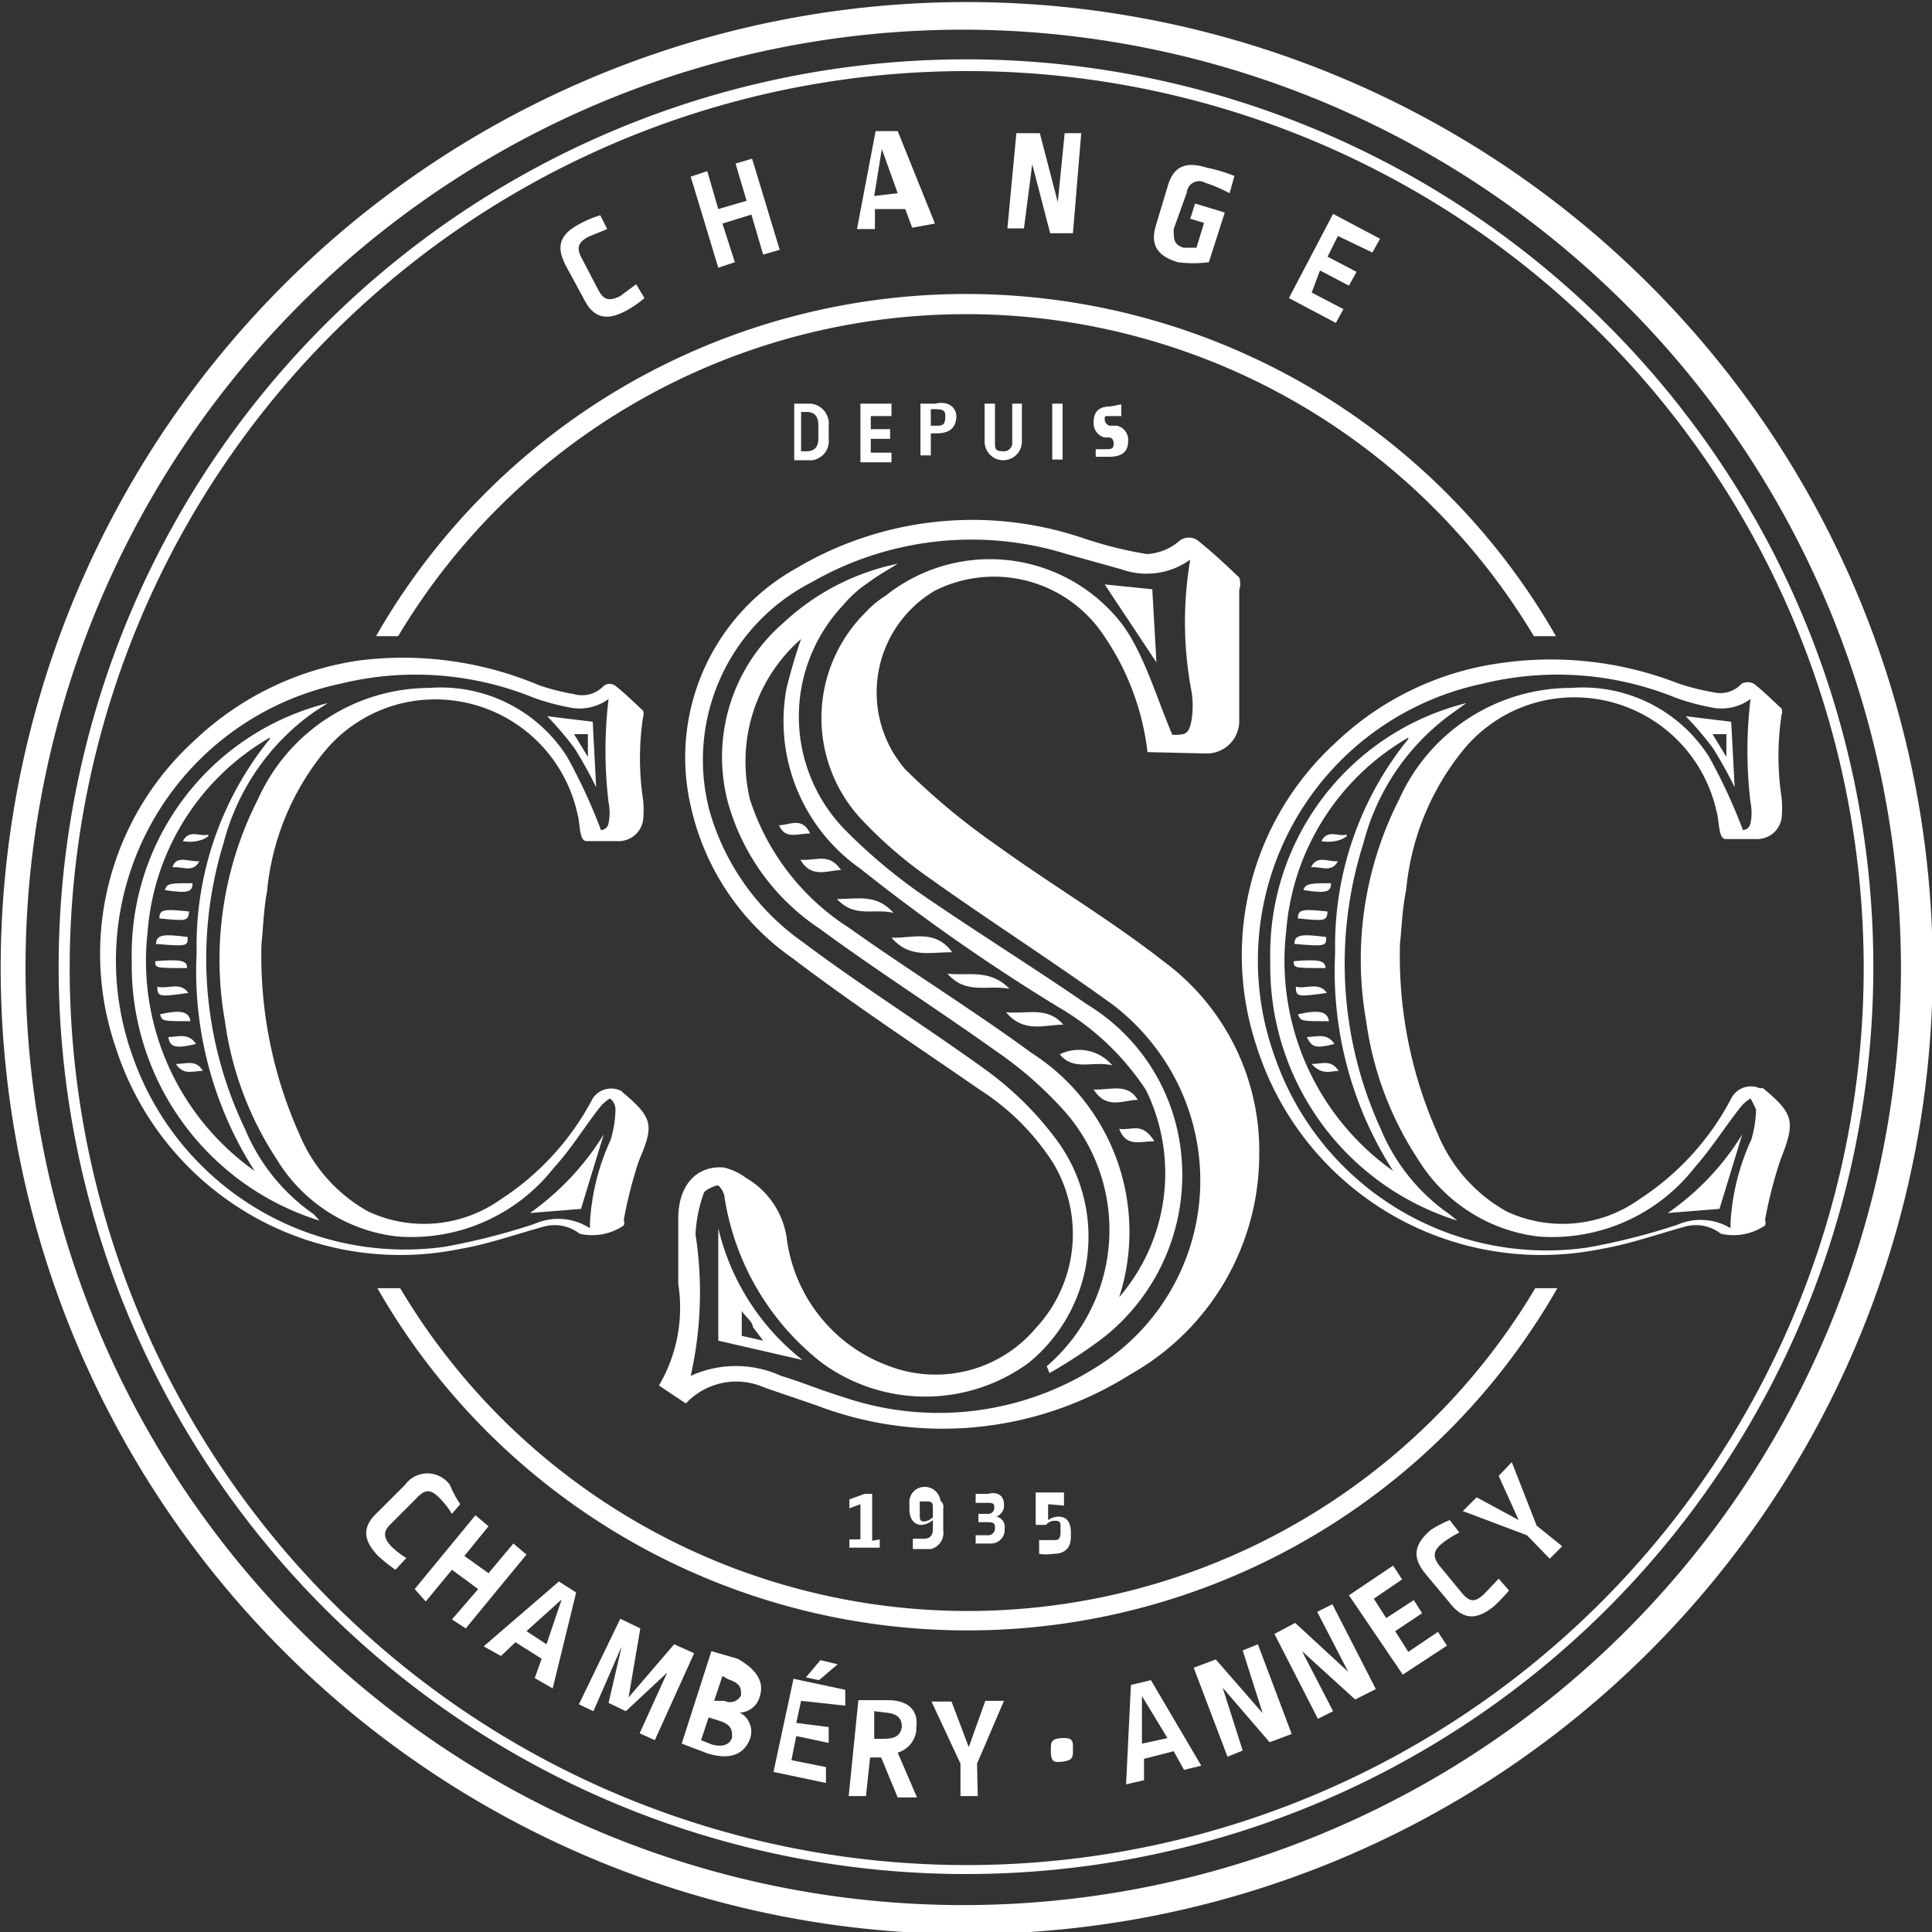 <svg id="Calque_1" data-name="Calque 1" xmlns="http://www.w3.org/2000/svg" viewBox="0 0 28 28"><rect x="0" y="0" width="28" height="28" fill="#333333" stroke="none"/><defs><style>.cls-1{fill:#fff;}</style></defs><title>CSC Chambéry-Annecy blanc</title><path class="cls-1" d="M14,28A14,14,0,1,1,28,14,14,14,0,0,1,14,28ZM14,.4A13.59,13.59,0,1,0,27.54,14v0A13.61,13.61,0,0,0,14,.4Z" transform="translate(0.01 0.03)"/><path class="cls-1" d="M14,27.13A13.15,13.15,0,1,1,27.14,14,13.15,13.15,0,0,1,14,27.13ZM14,1A13,13,0,1,0,27,14,13,13,0,0,0,14,1Z" transform="translate(0.01 0.03)"/><path class="cls-1" d="M12.74,22.28v.12H12.3v-.12h.16v-.51h0l-.16.06V21.7l.22-.08h.11v.68Z" transform="translate(0.01 0.03)"/><path class="cls-1" d="M13.66,21.83v.32a.24.24,0,0,1-.18.27h-.26v-.15h.16c.09,0,.13-.05.13-.14V22a.29.29,0,0,1-.16.07c-.11,0-.18-.08-.18-.23v-.08a.22.22,0,0,1,.2-.24h0a.23.23,0,0,1,.25.2A.11.11,0,0,1,13.66,21.83Zm-.34,0v.09c0,.07,0,.1.07.1a.23.23,0,0,0,.12-.06v-.12c0-.08,0-.11-.09-.11s-.1,0-.1,0Z" transform="translate(0.01 0.03)"/><path class="cls-1" d="M14.54,21.77h0a.17.17,0,0,1-.11.18.15.15,0,0,1,.12.17h0a.2.2,0,0,1-.2.22h-.22v-.12h.17a.1.1,0,0,0,.11-.09v0h0c0-.07,0-.1-.11-.1h-.13v-.12h.13a.09.09,0,0,0,.1-.08v0h0c0-.06,0-.08-.1-.08h-.17v-.13h.18C14.46,21.58,14.54,21.66,14.54,21.77Z" transform="translate(0.01 0.03)"/><path class="cls-1" d="M15.18,21.77V22a.27.27,0,0,1,.15-.05c.11,0,.18.07.18.23v.06c0,.16-.08.25-.26.25a.67.67,0,0,1-.2,0v-.2h.2c.07,0,.11,0,.11-.12v-.06c0-.07,0-.1-.08-.1a.16.16,0,0,0-.13.06H15v-.47h.41v.19Z" transform="translate(0.01 0.03)"/><path class="cls-1" d="M12,6.14v.19a.28.28,0,0,1-.24.31h-.26V5.82h.24a.29.29,0,0,1,.26.32Zm-.4-.2v.57h.08c.11,0,.17-.06.17-.18v-.2c0-.13-.06-.19-.17-.19Z" transform="translate(0.01 0.03)"/><path class="cls-1" d="M12.61,6v.19h.28v.14h-.28v.2h.3v.14h-.45V5.82h.45V6Z" transform="translate(0.01 0.03)"/><path class="cls-1" d="M13.85,6h0c0,.16-.09.25-.28.25h-.09v.32h-.15V5.82h.21C13.76,5.77,13.85,5.9,13.85,6Zm-.37-.1v.24h.06c.1,0,.15,0,.15-.13h0c0-.07,0-.11-.15-.11Z" transform="translate(0.01 0.03)"/><path class="cls-1" d="M14.8,6.37a.27.27,0,1,1-.54,0h0V5.82h.15v.56c0,.09,0,.13.12.13a.12.12,0,0,0,.13-.11V5.82h.14Z" transform="translate(0.01 0.03)"/><path class="cls-1" d="M15.24,6.63V5.82h.15v.81Z" transform="translate(0.01 0.03)"/><path class="cls-1" d="M16.24,5.83V6h-.18C16,6,16,6,16,6.05h0a.1.1,0,0,0,.07.09h.11a.21.21,0,0,1,.16.22h0c0,.15-.08.23-.28.23h-.19V6.48H16c.1,0,.13,0,.13-.09h0s0-.07-.06-.08H16a.21.21,0,0,1-.16-.22h0c0-.15.07-.23.25-.23Z" transform="translate(0.01 0.03)"/><path class="cls-1" d="M6.66,21.77l-.12.14a1.3,1.3,0,0,0-.18-.23c-.13-.13-.21-.13-.33,0l-.37.37c-.12.11-.12.2,0,.33a1.18,1.18,0,0,0,.22.17l-.16.17a2.43,2.43,0,0,1-.25-.2c-.24-.25-.22-.44,0-.64l.39-.39a.4.4,0,0,1,.56-.09.38.38,0,0,1,.09.09A1.58,1.58,0,0,0,6.66,21.77Z" transform="translate(0.01 0.03)"/><path class="cls-1" d="M6.54,23.44,6.92,23l-.38-.28-.38.46L6,23l.88-1.07.19.16-.35.43.35.25.36-.43.19.16-.88,1.07Z" transform="translate(0.01 0.03)"/><path class="cls-1" d="M7.74,24.29l.1-.28-.38-.24-.21.2L7,23.83l1.09-.94.25.16L8,24.44Zm.17-.49.22-.65-.51.46Z" transform="translate(0.01 0.03)"/><path class="cls-1" d="M9.06,24.77l-.25-.12L9,23.83l-.41.94-.21-.1.6-1.24.29.14-.17,1,.66-.77.29.13-.57,1.26-.22-.1.4-.88Z" transform="translate(0.01 0.03)"/><path class="cls-1" d="M11,24.56h0a.31.31,0,0,1-.29.23.31.31,0,0,1,.15.38h0c-.08.21-.27.32-.62.21l-.37-.14.43-1.34.38.11C11,24.19,11.06,24.38,11,24.56Zm-.85.63.15.06c.17.05.27,0,.3-.1h0c0-.1,0-.18-.18-.24l-.16-.05Zm.31-.93-.12.36h.15a.18.18,0,0,0,.24-.08v0h0c0-.1,0-.17-.18-.23Z" transform="translate(0.01 0.03)"/><path class="cls-1" d="M11.6,24.62l-.07.32L12,25v.23l-.47-.1-.07.35.5.1v.23l-.76-.16.29-1.35.75.16v.23Zm.07-.34.21-.25.25.06-.27.23Z" transform="translate(0.01 0.03)"/><path class="cls-1" d="M13.27,25v.05a.38.38,0,0,1-.27.32l.28.65H13l-.24-.58H12.6l-.06.56h-.25l.14-1.39h.39C13.17,24.6,13.3,24.77,13.27,25Zm-.61-.23v.4h.13c.18,0,.25-.05.27-.17h0c0-.12-.05-.19-.23-.21Z" transform="translate(0.01 0.03)"/><path class="cls-1" d="M14.16,26h-.25v-.47l-.42-.9h.29l.25.66.24-.67h.27l-.39.91Z" transform="translate(0.01 0.03)"/><path class="cls-1" d="M15.54,25.28v.06c0,.09,0,.14-.14.16s-.17,0-.18-.12v-.07c0-.08,0-.14.15-.15S15.54,25.19,15.54,25.28Z" transform="translate(0.01 0.03)"/><path class="cls-1" d="M17.15,25.62,17,25.35l-.43.11v.31l-.26.06.07-1.44.29-.07.73,1.24Zm-.24-.46-.37-.61v.69Z" transform="translate(0.01 0.03)"/><path class="cls-1" d="M18,25.34l-.22.09-.49-1.29.32-.12.68.78L18,23.89l.22-.09.49,1.3-.32.12-.68-.79Z" transform="translate(0.01 0.03)"/><path class="cls-1" d="M19.31,24.77l-.22.11-.63-1.23.3-.16.77.71-.45-.87.22-.11.63,1.23-.3.15-.77-.7Z" transform="translate(0.01 0.03)"/><path class="cls-1" d="M19.9,23.14l.18.28.4-.26.12.19-.39.26.19.3.43-.29.13.2-.64.42-.78-1.15.64-.43.13.2Z" transform="translate(0.01 0.03)"/><path class="cls-1" d="M21,22l.14.18a1.58,1.58,0,0,0-.24.15c-.14.11-.15.2-.05.33l.33.4c.11.13.19.14.33,0l.2-.21.15.17a2.39,2.39,0,0,1-.22.23c-.27.22-.46.18-.64-.05l-.35-.42c-.19-.23-.18-.42.08-.64A1.74,1.74,0,0,1,21,22Z" transform="translate(0.01 0.03)"/><path class="cls-1" d="M22.63,22.38l-.18.18-.33-.34-.93-.35.2-.2L22,22l-.29-.64.19-.2.36.92Z" transform="translate(0.01 0.03)"/><path class="cls-1" d="M8.69,3.09l.1.2-.27.11c-.15.08-.18.16-.1.31l.24.46c.08.15.16.17.32.09l.23-.17.12.2a1.51,1.51,0,0,1-.26.18c-.31.17-.49.09-.62-.17l-.26-.48c-.14-.27-.1-.45.21-.61A1.48,1.48,0,0,1,8.69,3.09Z" transform="translate(0.01 0.03)"/><path class="cls-1" d="M11.05,3.66l-.17-.58-.42.13.18.56-.24.08L10,2.53l.24-.08L10.4,3l.41-.12-.16-.54.24-.07.4,1.32Z" transform="translate(0.01 0.03)"/><path class="cls-1" d="M13.21,3.27,13.11,3h-.44v.29h-.26l.27-1.42H13l.54,1.34ZM13,2.77l-.23-.64-.11.68Z" transform="translate(0.01 0.03)"/><path class="cls-1" d="M14.83,3.28h-.24l.13-1.38h.34l.26,1,.1-1h.24l-.12,1.45h-.33l-.26-1Z" transform="translate(0.01 0.03)"/><path class="cls-1" d="M17.88,2.52l-.07.25a2.17,2.17,0,0,0-.35-.15.18.18,0,0,0-.27.14L17,3.29c0,.15,0,.22.14.27h.19l.11-.36-.2-.06.07-.22.43.13-.23.72a1.69,1.69,0,0,1-.45,0c-.33-.1-.4-.28-.31-.56l.16-.53c.08-.29.25-.38.57-.28A2.29,2.29,0,0,1,17.88,2.52Z" transform="translate(0.01 0.03)"/><path class="cls-1" d="M19.38,3.39l-.15.3.42.22-.11.2-.42-.22L19,4.21l.46.24-.11.2-.68-.36.64-1.22.68.36-.11.2Z" transform="translate(0.01 0.03)"/><path class="cls-1" d="M3.78,13.64a6.3,6.3,0,0,0,.55,2.77,2.28,2.28,0,0,0,1,1.12,1.92,1.92,0,0,0,1.92-.18,3.89,3.89,0,0,0,1.33-1.46.32.32,0,0,1,.43-.1l0,0H9c.46.38.47.49.25,1a6.38,6.38,0,0,0-.22.86.11.11,0,0,1,0,.08.81.81,0,0,1-.64.12.59.59,0,0,0-.53-.1c-.4.11-.79.25-1.2.32a4.33,4.33,0,0,1-5-2.94,4.18,4.18,0,0,1,1.15-4.43,4.37,4.37,0,0,1,2.4-1.16A5.08,5.08,0,0,1,7.8,9.9a3.18,3.18,0,0,0,.51.13.43.43,0,0,0,.43-.12.14.14,0,0,1,.17,0c.14.11.27.24.4.36a.14.14,0,0,1,0,.09,4,4,0,0,0,0,1.2,1.5,1.5,0,0,1,0,.3.36.36,0,0,1-.38.3H8.49c-.11,0-.09-.26-.13-.39a2.11,2.11,0,0,0-2.49-1.62,2.08,2.08,0,0,0-1.2.74,3.76,3.76,0,0,0-.81,2C3.81,13.15,3.8,13.48,3.78,13.64Zm4.76,4.13v-.08a3.31,3.31,0,0,1,.3-1.2,1.62,1.62,0,0,0,.07-.44.2.2,0,0,0-.08-.16.53.53,0,0,0-.14.12c-.23.29-.42.61-.67.88a2.62,2.62,0,0,1-2.27,1A2.35,2.35,0,0,1,4,16.77a4.82,4.82,0,0,1-.75-2,5.12,5.12,0,0,1,.48-3.22A2.73,2.73,0,0,1,6.21,9.94a2.17,2.17,0,0,1,2,1A8,8,0,0,1,8.7,12s.09,0,.11-.1a.76.76,0,0,0,0-.3,6.27,6.27,0,0,1,0-1.5.71.71,0,0,1-.58.12,3.23,3.23,0,0,1-.51-.14,4.55,4.55,0,0,0-2.8-.2,4.1,4.1,0,0,0-3,5.42,4.18,4.18,0,0,0,4.51,2.74,9.52,9.52,0,0,0,1.3-.33A.85.85,0,0,1,8.54,17.77Z" transform="translate(0.01 0.03)"/><path class="cls-1" d="M4.62,17.66A3.87,3.87,0,0,1,1.9,13.9a3.75,3.75,0,0,1,2.84-3.74l-.2.13a3.35,3.35,0,0,0-1.31,1.9,5.7,5.7,0,0,0,.31,4.14,2.82,2.82,0,0,0,1,1.24Zm-.72-7a3.56,3.56,0,0,0-1.77,2.81,3.73,3.73,0,0,0,1.55,3.47,5.37,5.37,0,0,1-.84-3.17A4.75,4.75,0,0,1,3.9,10.68Z" transform="translate(0.01 0.03)"/><path class="cls-1" d="M8.74,16.41l-.33,1.08-.74.06A3.88,3.88,0,0,0,8.74,16.41Z" transform="translate(0.01 0.03)"/><path class="cls-1" d="M8.63,11.38a6.12,6.12,0,0,0-.31-.56,4.51,4.51,0,0,0-.4-.47l.66.08Zm-.32-.77.2.33v-.33Z" transform="translate(0.01 0.03)"/><path class="cls-1" d="M2.7,14c-.46,0-.46,0-.46-.1C2.6,13.87,2.71,13.89,2.7,14Z" transform="translate(0.01 0.03)"/><path class="cls-1" d="M2.71,13.55c0,.13,0,.14-.46.1C2.26,13.52,2.34,13.5,2.71,13.55Z" transform="translate(0.01 0.03)"/><path class="cls-1" d="M2.72,14.36c-.42.06-.45.06-.45-.09C2.42,14.31,2.6,14.19,2.72,14.36Z" transform="translate(0.01 0.03)"/><path class="cls-1" d="M2.75,14.77c-.41,0-.41,0-.44-.1C2.61,14.6,2.73,14.63,2.75,14.77Z" transform="translate(0.01 0.03)"/><path class="cls-1" d="M2.3,13.28c0-.13.06-.14.43-.1C2.72,13.32,2.69,13.32,2.3,13.28Z" transform="translate(0.01 0.03)"/><path class="cls-1" d="M2.78,12.77c0,.13-.07.15-.4.1C2.41,12.77,2.45,12.77,2.78,12.77Z" transform="translate(0.01 0.03)"/><path class="cls-1" d="M2.88,12.45c-.09.18-.26.07-.39.09C2.54,12.35,2.75,12.47,2.88,12.45Z" transform="translate(0.01 0.03)"/><path class="cls-1" d="M2.43,15c.13,0,.29-.07.4.1C2.54,15.17,2.45,15.15,2.43,15Z" transform="translate(0.01 0.03)"/><path class="cls-1" d="M2.64,12.16c.09-.17.23-.07.34-.09S2.9,12.21,2.64,12.16Z" transform="translate(0.01 0.03)"/><path class="cls-1" d="M2.54,15.39c.15,0,.29-.07.39.1C2.78,15.49,2.65,15.56,2.54,15.39Z" transform="translate(0.01 0.03)"/><path class="cls-1" d="M20.28,13.64a6.3,6.3,0,0,0,.55,2.77,2.28,2.28,0,0,0,1,1.12,1.92,1.92,0,0,0,1.92-.18,3.89,3.89,0,0,0,1.33-1.46.32.32,0,0,1,.41-.15l.05,0h0c.46.38.47.49.25,1.05a6.38,6.38,0,0,0-.22.86.11.11,0,0,1,0,.08.81.81,0,0,1-.64.12.59.59,0,0,0-.53-.1c-.4.11-.79.25-1.2.32a4.33,4.33,0,0,1-5-2.94,4.17,4.17,0,0,1,1.14-4.39,4.31,4.31,0,0,1,2.4-1.16,5.08,5.08,0,0,1,2.56.29,3.18,3.18,0,0,0,.51.13.42.42,0,0,0,.42-.12.19.19,0,0,1,.18,0c.14.11.27.24.4.36a.14.14,0,0,1,0,.09,4,4,0,0,0,0,1.2,1.5,1.5,0,0,1,0,.3.36.36,0,0,1-.38.3H25c-.11,0-.09-.26-.13-.39a2.11,2.11,0,0,0-2.49-1.62,2.08,2.08,0,0,0-1.2.74,3.76,3.76,0,0,0-.81,2C20.31,13.15,20.3,13.48,20.28,13.64Zm4.79,4.13v-.08a3.31,3.31,0,0,1,.3-1.2,1.62,1.62,0,0,0,.07-.44s-.05-.11-.08-.16a.53.53,0,0,0-.14.12c-.23.29-.43.61-.67.88a2.62,2.62,0,0,1-2.27,1,2.38,2.38,0,0,1-1.74-1.12,4.82,4.82,0,0,1-.75-2,5.12,5.12,0,0,1,.48-3.22,2.73,2.73,0,0,1,2.49-1.61,2.17,2.17,0,0,1,2,1A8,8,0,0,1,25.25,12s.09,0,.11-.1a.76.76,0,0,0,0-.3,6.27,6.27,0,0,1,0-1.5.71.71,0,0,1-.58.12,3.23,3.23,0,0,1-.51-.14,4.55,4.55,0,0,0-2.8-.2,4.1,4.1,0,0,0-3,5.42A4.17,4.17,0,0,0,23,18.05a9.52,9.52,0,0,0,1.3-.33A.84.84,0,0,1,25.07,17.77Z" transform="translate(0.01 0.03)"/><path class="cls-1" d="M21.11,17.66A3.86,3.86,0,0,1,18.4,13.9a3.75,3.75,0,0,1,2.84-3.74l-.18.13a3.35,3.35,0,0,0-1.31,1.9A5.75,5.75,0,0,0,20,16.33a2.82,2.82,0,0,0,1,1.24Zm-.71-7a3.56,3.56,0,0,0-1.77,2.81,3.73,3.73,0,0,0,1.55,3.47,5.37,5.37,0,0,1-.84-3.17,4.75,4.75,0,0,1,1.06-3.09Z" transform="translate(0.01 0.03)"/><path class="cls-1" d="M25.24,16.41l-.33,1.08-.75.06A3.79,3.79,0,0,0,25.24,16.41Z" transform="translate(0.01 0.03)"/><path class="cls-1" d="M25.13,11.38a6.12,6.12,0,0,0-.31-.56,4.51,4.51,0,0,0-.4-.47l.66.08Zm-.32-.77.2.33v-.33Z" transform="translate(0.01 0.03)"/><path class="cls-1" d="M19.2,14c-.46,0-.46,0-.46-.1C19.1,13.87,19.2,13.89,19.2,14Z" transform="translate(0.01 0.03)"/><path class="cls-1" d="M19.21,13.55c0,.13,0,.14-.46.1C18.75,13.52,18.84,13.5,19.21,13.55Z" transform="translate(0.01 0.03)"/><path class="cls-1" d="M19.22,14.36c-.42.06-.45.06-.45-.09C18.92,14.31,19.1,14.19,19.22,14.36Z" transform="translate(0.01 0.03)"/><path class="cls-1" d="M19.25,14.77c-.41,0-.41,0-.45-.1C19.11,14.6,19.23,14.63,19.25,14.77Z" transform="translate(0.01 0.03)"/><path class="cls-1" d="M18.8,13.28c0-.13.06-.14.43-.1C19.22,13.32,19.19,13.32,18.8,13.28Z" transform="translate(0.01 0.03)"/><path class="cls-1" d="M19.28,12.77c0,.13-.07.15-.4.1C18.91,12.77,19,12.77,19.28,12.77Z" transform="translate(0.01 0.03)"/><path class="cls-1" d="M19.38,12.45c-.09.18-.26.07-.39.09C19.08,12.35,19.25,12.47,19.38,12.45Z" transform="translate(0.01 0.03)"/><path class="cls-1" d="M18.93,15c.13,0,.29-.07.4.1C19.06,15.17,19,15.15,18.93,15Z" transform="translate(0.01 0.03)"/><path class="cls-1" d="M19.14,12.16c.09-.17.23-.07.34-.09S19.4,12.21,19.14,12.16Z" transform="translate(0.01 0.03)"/><path class="cls-1" d="M19,15.39c.15,0,.28-.07.39.1C19.28,15.49,19.15,15.56,19,15.39Z" transform="translate(0.01 0.03)"/><path class="cls-1" d="M16.62,10.87A3.73,3.73,0,0,0,16,9.2a1.91,1.91,0,0,0-2.46-.67,1.71,1.71,0,0,0-.61,2.34,2.07,2.07,0,0,0,.17.24,9.87,9.87,0,0,0,1.32,1.1c.8.58,1.65,1.08,2.43,1.69a3.41,3.41,0,0,1,1.39,2.79,3.66,3.66,0,0,1-1.87,3.2,5.1,5.1,0,0,1-4.54.45l-.76-.26a1,1,0,0,0-1.14.23l-.39-.26a2.22,2.22,0,0,0,.28-1.47v-.95c0-.49.27-.77.66-.74a.86.86,0,0,1,.32.15,1.21,1.21,0,0,1,.59.86,2.28,2.28,0,0,0,1.49,1.87A1.9,1.9,0,0,0,15,19.22a2,2,0,0,0,.25-2.4,3.5,3.5,0,0,0-1.05-1.05c-.91-.63-1.84-1.24-2.72-1.91A3.64,3.64,0,0,1,10,11.65,3.14,3.14,0,0,1,11.54,8.2a5,5,0,0,1,4.15-.43,5.9,5.9,0,0,0,.92.23.78.78,0,0,0,.46-.18.22.22,0,0,1,.3,0h0c.2.16.39.34.58.52a.28.28,0,0,1,0,.18v1.89a.47.47,0,0,1-.48.48h0Zm.62-2.79a1.08,1.08,0,0,1-1,.14L15.45,8a4.65,4.65,0,0,0-3.7.41,2.89,2.89,0,0,0-1.48,3.3,3.49,3.49,0,0,0,1.35,1.91c.88.66,1.81,1.24,2.69,1.88a4.74,4.74,0,0,1,1,1,2.36,2.36,0,0,1-.41,3.22,2.54,2.54,0,0,1-3,0,3.78,3.78,0,0,1-1.41-2.4c0-.06-.07-.17-.1-.17s-.18.06-.2.11a2.06,2.06,0,0,0-.12.6A5.5,5.5,0,0,1,10,19.91a1.58,1.58,0,0,1,1.31,0c.3.09.58.21.88.3a4.27,4.27,0,0,0,3.71-.44,3.18,3.18,0,0,0,1-4.38,3.27,3.27,0,0,0-.77-.85c-.87-.63-1.78-1.21-2.65-1.83a6.31,6.31,0,0,1-1-.86,2.15,2.15,0,0,1,.05-3,1.42,1.42,0,0,1,.3-.25A2.42,2.42,0,0,1,16.24,9a2.2,2.2,0,0,1,.19.3c.22.41.36.87.55,1.32.19,0,.24,0,.28-.22a1.34,1.34,0,0,0,0-.4A5.38,5.38,0,0,1,17.24,8.08Z" transform="translate(0.01 0.03)"/><path class="cls-1" d="M15.16,19.77A2.6,2.6,0,0,0,15.35,16a5.46,5.46,0,0,0-.93-.8c-.84-.6-1.72-1.16-2.55-1.77a3.24,3.24,0,0,1-1.33-1.83A2.57,2.57,0,0,1,11.34,9,3.44,3.44,0,0,1,13,8.14c-.14.09-.29.17-.42.27a1.65,1.65,0,0,0-.37.33,2.35,2.35,0,0,0,.07,3.3,8,8,0,0,0,1.05.88c.8.55,1.62,1.06,2.42,1.61a2.86,2.86,0,0,1,1.31,1.85,3,3,0,0,1-1.11,3,7.43,7.43,0,0,1-.75.49Zm1.05-1a2.75,2.75,0,0,0,.39-3,3.8,3.8,0,0,0-1.28-1.21,27.87,27.87,0,0,1-2.86-2,2.61,2.61,0,0,1-1.07-2.62c.06-.24.13-.48.21-.71a2.36,2.36,0,0,0-.74,2.33,3.47,3.47,0,0,0,1.44,1.86c.87.62,1.78,1.18,2.64,1.81A3.08,3.08,0,0,1,16.21,18.77Z" transform="translate(0.01 0.03)"/><path class="cls-1" d="M10.4,19.4V17.77a3.43,3.43,0,0,0,1.22,1.91Zm.65,0-.15-.2c0-.07-.09-.13-.16-.23v.36Z" transform="translate(0.01 0.03)"/><path class="cls-1" d="M16,8.44l.69.07.06,1.06Z" transform="translate(0.01 0.03)"/><path class="cls-1" d="M14.62,14.3c-.33-.06-.63.09-.9-.22C14,14.12,14.33,14,14.62,14.3Z" transform="translate(0.01 0.03)"/><path class="cls-1" d="M15.4,14.82c-.27,0-.57.13-.83-.18C14.88,14.67,15.17,14.55,15.4,14.82Z" transform="translate(0.01 0.03)"/><path class="cls-1" d="M16.11,15.41c-.28-.07-.56.09-.76-.16A.63.63,0,0,1,16.11,15.41Z" transform="translate(0.01 0.03)"/><path class="cls-1" d="M13.79,13.77c-.33,0-.62.09-.88-.21C13.22,13.57,13.54,13.43,13.79,13.77Z" transform="translate(0.01 0.03)"/><path class="cls-1" d="M12.12,13c.3,0,.57-.08.82.2C12.65,13.13,12.38,13.28,12.12,13Z" transform="translate(0.01 0.03)"/><path class="cls-1" d="M16.48,15.91c-.21,0-.45.15-.64-.15C16.09,15.77,16.33,15.66,16.48,15.91Z" transform="translate(0.01 0.03)"/><path class="cls-1" d="M12.18,12.58c-.19,0-.43.13-.59-.15C11.82,12.45,12,12.32,12.18,12.58Z" transform="translate(0.01 0.03)"/><path class="cls-1" d="M11.28,11.93c.15,0,.34-.13.45.12C11.54,12.05,11.37,12.14,11.28,11.93Z" transform="translate(0.01 0.03)"/><path class="cls-1" d="M16.72,16.51c-.21,0-.41.09-.51-.18C16.39,16.36,16.54,16.22,16.72,16.51Z" transform="translate(0.01 0.03)"/><path class="cls-1" d="M5.76,9.19a9.59,9.59,0,0,1,16.46,0h.32a9.85,9.85,0,0,0-17.1,0Z" transform="translate(0.01 0.03)"/><path class="cls-1" d="M22.24,18.64a9.57,9.57,0,0,1-16.45,0H5.46a9.85,9.85,0,0,0,17.1,0Z" transform="translate(0.01 0.03)"/></svg>